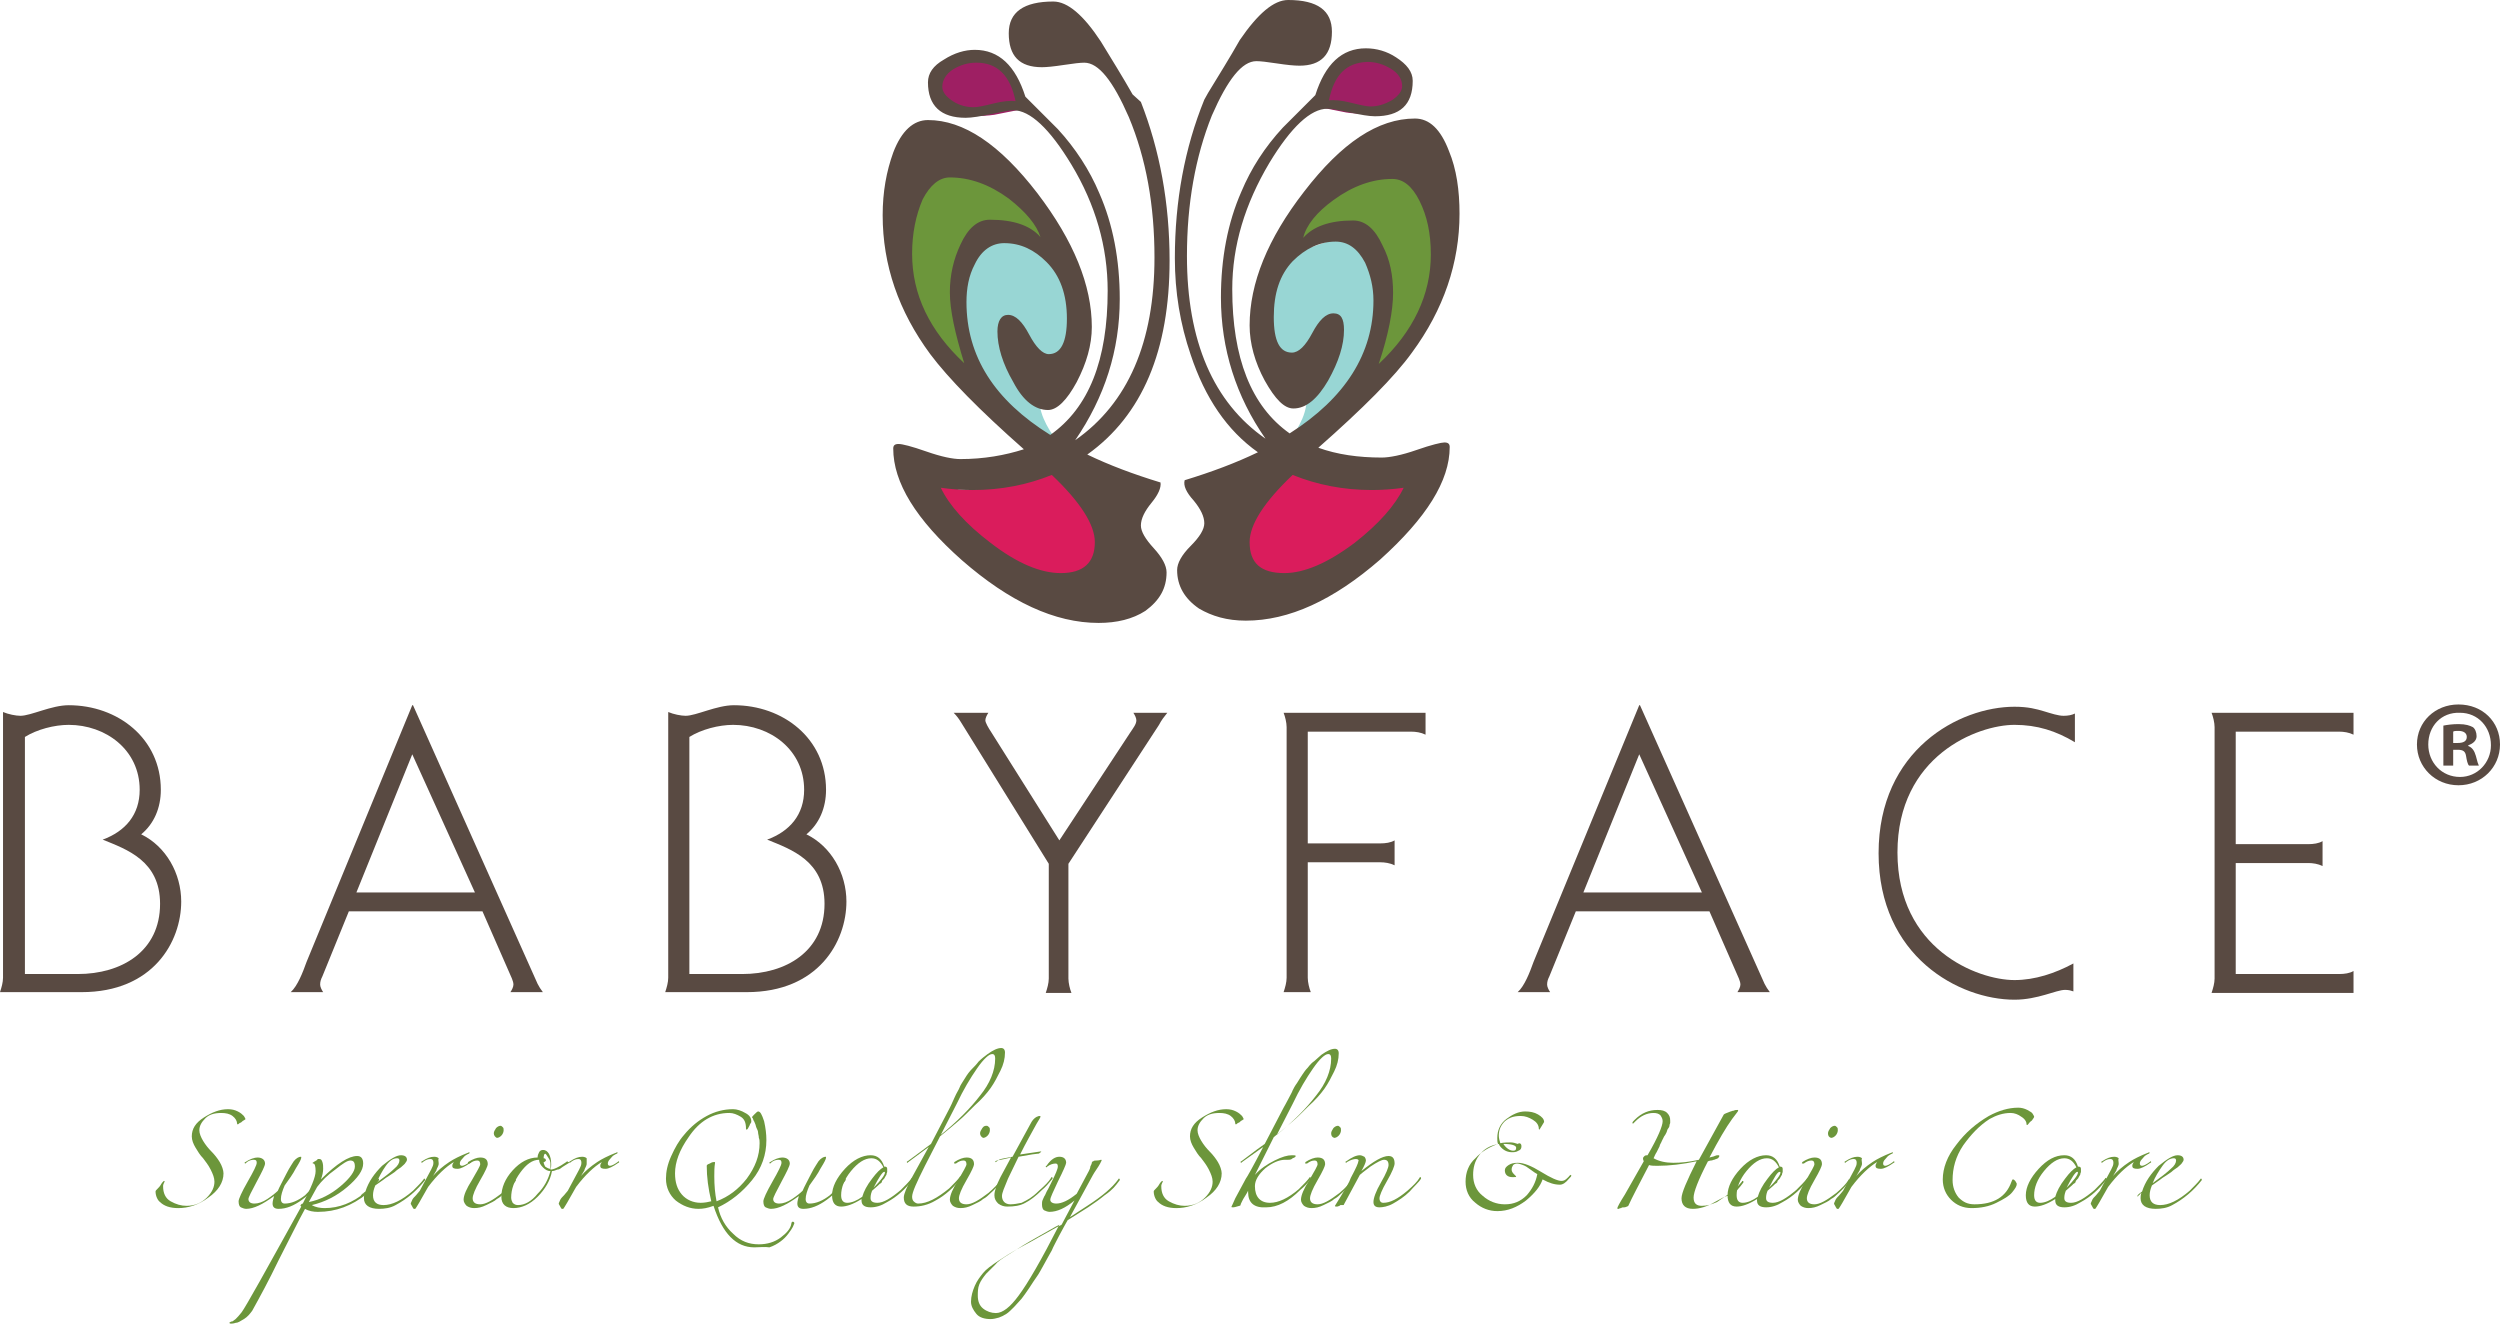 <?xml version="1.0" encoding="utf-8"?>
<!-- Generator: Adobe Illustrator 19.0.0, SVG Export Plug-In . SVG Version: 6.00 Build 0)  -->
<svg version="1.1" id="Layer_1" xmlns="http://www.w3.org/2000/svg" xmlns:xlink="http://www.w3.org/1999/xlink" x="0px" y="0px"
	 viewBox="0 0 331.1 175.3" style="enable-background:new 0 0 331.1 175.3;" xml:space="preserve">
<style type="text/css">
	.Arched_x0020_Green{fill:url(#SVGID_1_);stroke:#FFFFFF;stroke-width:0.25;stroke-miterlimit:1;}
	.st0{fill:#98D6D4;}
	.st1{fill:#6C963B;}
	.st2{fill:#9E1F63;}
	.st3{fill:#DA1C5C;}
	.st4{fill:#594A42;}
</style>
<linearGradient id="SVGID_1_" gradientUnits="userSpaceOnUse" x1="-64.981" y1="307.855" x2="-64.274" y2="307.148">
	<stop  offset="0" style="stop-color:#20AC4B"/>
	<stop  offset="0.983" style="stop-color:#19361A"/>
</linearGradient>
<path class="st0" d="M138.5,50.6l4.1-3.4l1.2-5.3l-2.5-5.9l-1.2-2.2l-7.2-2.5l-4.7,2.2l-0.9,6.2l1.2,6.9l3.4,6.5l10,7.5
	C141.9,60.6,135.4,54.4,138.5,50.6z"/>
<path class="st0" d="M172.2,50.6l-4.1-3.4l-1.2-5.3l2.5-5.9l1.2-2.2l7.2-2.5l4.7,2.2l0.9,6.2l-1.2,6.9l-3.4,6.5l-10,7.5
	C168.8,60.6,175.3,54.4,172.2,50.6z"/>
<polygon class="st1" points="123.8,20.7 119.8,27.5 119.5,37.8 125.1,47.2 132,53.1 127.9,44.4 127.9,36.9 130.7,31.3 135.1,31.6 
	140.1,33.8 138.2,29.1 132.9,23.5 "/>
<path class="st2" d="M123.3,10.9c0,0,0.9,5.4,8.4,4.3l4-0.8l-1.2-3.4L132,7.6l-3.4-0.3L123.3,10.9z"/>
<path class="st3" d="M122.3,62.5c0,0,5.6,17.8,22.5,15.9c0,0,2.2-1.9,2.5-2.8c0.3-0.9,0.3-6.2,0.3-6.2l-4.1-6.9l-4.1-2.5
	C139.4,60,128.8,69,122.3,62.5z"/>
<polygon class="st1" points="187.2,20.7 191.2,27.5 191.5,37.8 185.9,47.2 179,53.1 183.1,44.4 183.1,36.9 180.3,31.3 175.9,31.6 
	170.9,33.8 172.8,29.1 178.1,23.5 "/>
<path class="st2" d="M186.7,10.6c0,0-0.9,5.4-8.4,4.3l-4-0.8l1.2-3.4l2.5-3.4l3.4-0.3L186.7,10.6z"/>
<path class="st3" d="M189,61.8c0,0-5.6,17.8-22.5,15.9c0,0-2.2-1.9-2.5-2.8c-0.3-0.9-0.3-6.2-0.3-6.2l4.1-6.9l4.1-2.5
	C171.9,59.3,182.5,68.4,189,61.8z"/>
<g>
	<path class="st4" d="M0.4,94.3c0.7,0.3,1.7,0.5,2.3,0.5c1.4,0,4.1-1.4,6.4-1.4c6.5,0,12.2,4.4,12.2,11.2c0,2.4-0.9,4.5-2.6,5.9
		c3.3,1.6,5.3,5.2,5.3,8.9c0,5.3-3.7,12-13.2,12H0c0.2-0.6,0.4-1.3,0.4-1.9V94.3z M10.3,129c5.8,0,10.9-3,10.9-9.3
		c0-5.7-4.4-7.2-7.6-8.5c3-1.1,4.9-3.3,4.9-6.6c0-5.3-4.5-8.6-9.4-8.6c-1.9,0-4.2,0.6-5.8,1.6V129H10.3z"/>
	<path class="st4" d="M46.2,120.7l-3.5,8.6c-0.2,0.4-0.3,0.7-0.3,1.1c0,0.3,0.2,0.7,0.4,1h-4.3c0.9-0.8,1.6-2.6,2.1-4l14-34h0.1
		l16.5,36.9c0.2,0.4,0.4,0.7,0.7,1.1h-4.3c0.2-0.3,0.4-0.7,0.4-1c0-0.3-0.1-0.5-0.2-0.8l-3.9-8.9H46.2z M62.9,118.2l-8.3-18.3
		l-7.4,18.3H62.9z"/>
	<path class="st4" d="M88.5,94.3c0.7,0.3,1.7,0.5,2.3,0.5c1.4,0,4.1-1.4,6.4-1.4c6.5,0,12.2,4.4,12.2,11.2c0,2.4-0.9,4.5-2.6,5.9
		c3.3,1.6,5.3,5.2,5.3,8.9c0,5.3-3.7,12-13.2,12H88.1c0.2-0.6,0.4-1.3,0.4-1.9V94.3z M98.3,129c5.8,0,10.9-3,10.9-9.3
		c0-5.7-4.4-7.2-7.6-8.5c3-1.1,4.9-3.3,4.9-6.6c0-5.3-4.5-8.6-9.4-8.6c-1.9,0-4.2,0.6-5.8,1.6V129H98.3z"/>
	<path class="st4" d="M138.5,131.5c0.2-0.6,0.4-1.3,0.4-1.9v-15.2l-11.6-18.7c-0.3-0.5-0.6-0.9-1-1.3h4.6c-0.2,0.3-0.4,0.7-0.4,1
		c0,0.3,0.4,1,0.8,1.6l9,14.3l9.4-14.3c0.4-0.6,0.8-1.1,0.8-1.6c0-0.3-0.2-0.7-0.4-1h4.5c-0.4,0.5-0.8,1-1.1,1.6l-12,18.4v15.2
		c0,0.6,0.2,1.4,0.4,1.9H138.5z"/>
	<path class="st4" d="M173.2,96.8v14.9h9.6c0.7,0,1.4-0.1,1.9-0.4v3.3c-0.6-0.3-1.3-0.4-1.9-0.4h-9.6v15.3c0,0.6,0.2,1.4,0.4,1.9
		H170c0.2-0.6,0.4-1.3,0.4-1.9V96.3c0-0.6-0.2-1.4-0.4-1.9h18.8v2.9c-0.6-0.3-1.3-0.4-1.9-0.4H173.2z"/>
	<path class="st4" d="M208.7,120.7l-3.5,8.6c-0.2,0.4-0.3,0.7-0.3,1.1c0,0.3,0.2,0.7,0.4,1H201c0.9-0.8,1.6-2.6,2.1-4l14-34h0.1
		l16.5,36.9c0.2,0.4,0.4,0.7,0.7,1.1h-4.3c0.2-0.3,0.4-0.7,0.4-1c0-0.3-0.1-0.5-0.2-0.8l-3.9-8.9H208.7z M225.4,118.2l-8.3-18.3
		l-7.4,18.3H225.4z"/>
	<path class="st4" d="M274.8,98.3c-2.5-1.5-5-2.3-8-2.3c-4.9,0-15.5,4.1-15.5,16.9s10.6,16.9,15.5,16.9c2.7,0,5.4-0.9,7.8-2.2v3.7
		c-0.3-0.1-0.6-0.2-1.1-0.2c-1.2,0-3.6,1.3-6.7,1.3c-7.3,0-18-5.7-18-19.4c0-13.7,10.7-19.4,18-19.4c1.8,0,2.9,0.3,3.9,0.6
		c1,0.3,1.9,0.6,2.6,0.6c0.6,0,1.1-0.1,1.5-0.3V98.3z"/>
	<path class="st4" d="M293.3,96.3c0-0.6-0.2-1.4-0.4-1.9h18.8v2.9c-0.6-0.3-1.3-0.4-1.9-0.4h-13.7v14.9h9.6c0.7,0,1.4-0.1,1.9-0.4
		v3.3c-0.6-0.3-1.3-0.4-1.9-0.4h-9.6V129h13.7c0.7,0,1.4-0.1,1.9-0.4v2.9h-18.8c0.2-0.6,0.4-1.3,0.4-1.9V96.3z"/>
</g>
<path class="st4" d="M151.1,13.5c2.5,6.4,3.8,13.4,3.8,21c0,11.9-3.6,20.5-10.9,25.7c2.9,1.4,6.1,2.6,9.7,3.7
	c0.1,0.7-0.3,1.6-1.2,2.7c-0.9,1.1-1.4,2.1-1.4,3c0,0.8,0.6,1.8,1.7,3c1.1,1.2,1.7,2.3,1.7,3.2c0,2.1-0.9,3.7-2.8,5.1
	c-1.7,1.1-3.8,1.6-6.2,1.6c-5.8,0-11.8-2.8-18.1-8.3c-6.1-5.4-9.1-10.3-9.1-14.8c0-0.4,0.2-0.6,0.7-0.6c0.5,0,1.7,0.3,3.7,1
	c2,0.7,3.5,1,4.5,1c3.1,0,5.9-0.5,8.4-1.3c-5.9-5.2-10-9.4-12.4-12.6c-4.2-5.7-6.3-11.8-6.3-18.4c0-3.1,0.5-5.8,1.4-8.3
	c1.1-2.9,2.7-4.3,4.6-4.3c4.7,0,9.5,3.2,14.5,9.7c4.8,6.3,7.2,12.2,7.2,17.7c0,2.4-0.7,4.8-2,7.3c-1.3,2.4-2.6,3.7-3.8,3.7
	c-1.7,0-3.3-1.2-4.6-3.7c-1.4-2.4-2.1-4.7-2.1-6.7c0-1.4,0.5-2.2,1.4-2.2c1,0,1.9,0.9,2.8,2.6c0.9,1.7,1.8,2.6,2.6,2.6
	c1.6,0,2.4-1.6,2.4-4.7c0-3.2-0.9-5.7-2.7-7.5c-1.6-1.6-3.4-2.5-5.6-2.5c-1.6,0-3,0.9-3.9,2.8c-0.8,1.5-1.1,3.2-1.1,5
	c0,7.2,3.7,13,11.1,17.6c5.1-3.6,7.6-9.9,7.6-19.1c0-5.8-1.6-11.4-4.8-16.7c-2.9-4.8-5.5-7.2-7.7-7.2c-0.5,0-1.4,0.2-2.9,0.5
	c-1.4,0.3-2.6,0.5-3.4,0.5c-3.3,0-5-1.6-5-4.7c0-1.2,0.7-2.2,2.1-3c1.4-0.9,2.8-1.3,4.1-1.3c3.2,0,5.4,2.1,6.7,6.2
	c1.4,1.4,2.9,2.9,4.3,4.3c2.3,2.5,4.2,5.4,5.5,8.5c1.8,4.1,2.7,8.8,2.7,14c0,6.8-2,13-5.9,18.7c7-4.9,10.5-13,10.5-24.2
	c0-6.9-1.1-13.1-3.4-18.6c-2.1-4.8-4-7.2-5.9-7.2c-0.5,0-1.4,0.1-2.7,0.3c-1.3,0.2-2.3,0.3-2.9,0.3c-3,0-4.4-1.5-4.4-4.5
	c0-2.8,2-4.2,5.9-4.2c1.9,0,4,1.8,6.3,5.3c1.4,2.3,2.9,4.7,4.2,7 M160,12.3c1.4-2.3,2.9-4.7,4.2-7c2.4-3.5,4.5-5.3,6.4-5.3
	c3.9,0,5.8,1.4,5.8,4.2c0,3-1.4,4.5-4.3,4.5c-0.7,0-1.7-0.1-3-0.3c-1.3-0.2-2.2-0.3-2.7-0.3c-1.9,0-3.8,2.4-5.9,7.2
	c-2.2,5.5-3.3,11.7-3.3,18.6c0,11.3,3.5,19.4,10.4,24.2c-3.9-5.6-5.9-11.9-5.9-18.7c0-5.2,0.9-9.9,2.7-14c1.3-3.1,3.1-5.9,5.5-8.5
	c1.4-1.4,2.9-2.9,4.3-4.3c1.3-4.1,3.5-6.2,6.7-6.2c1.4,0,2.8,0.4,4,1.2c1.4,0.9,2.2,1.9,2.2,3.1c0,3.2-1.7,4.7-5,4.7
	c-0.8,0-1.9-0.2-3.3-0.5c-1.4-0.3-2.4-0.5-3-0.5c-2.2,0-4.8,2.4-7.7,7.2c-3.2,5.4-4.9,10.9-4.9,16.7c0,9.1,2.5,15.5,7.6,19.1
	c7.4-4.7,11.1-10.6,11.1-17.6c0-1.8-0.4-3.4-1.1-5c-1-1.9-2.3-2.8-3.9-2.8c-2.1,0-4,0.9-5.7,2.6c-1.7,1.8-2.5,4.2-2.5,7.4
	c0,3.2,0.8,4.7,2.4,4.7c0.9,0,1.8-0.9,2.7-2.6c0.9-1.7,1.8-2.6,2.8-2.6c1,0,1.4,0.7,1.4,2.2c0,2-0.7,4.2-2.1,6.7
	c-1.4,2.4-2.9,3.7-4.6,3.7c-1.2,0-2.4-1.2-3.8-3.7c-1.3-2.4-2-4.9-2-7.3c0-5.6,2.4-11.5,7.2-17.7c5-6.5,9.8-9.7,14.7-9.7
	c1.9,0,3.4,1.4,4.5,4.3c1,2.4,1.4,5.2,1.4,8.3c0,6.5-2.1,12.7-6.3,18.4c-2.3,3.2-6.5,7.4-12.4,12.6c2.5,0.9,5.3,1.3,8.4,1.3
	c1,0,2.6-0.3,4.6-1c2-0.7,3.3-1,3.7-1c0.5,0,0.7,0.2,0.7,0.6c0,4.5-3.1,9.4-9.2,14.9c-6.2,5.4-12.1,8.1-17.8,8.1
	c-2.5,0-4.5-0.6-6.2-1.6c-1.9-1.3-2.9-3-2.9-5.1c0-0.9,0.6-2,1.8-3.2c1.2-1.2,1.8-2.2,1.8-3c0-0.9-0.5-1.9-1.4-3
	c-1-1.1-1.4-2-1.2-2.7c3.6-1.1,6.8-2.3,9.7-3.7c-4.1-2.9-7-7.2-8.9-12.9c-1.4-4.1-2.1-8.3-2.1-12.8c0-7.6,1.3-14.6,3.9-21
	 M172.6,31.5c1.3-1.5,3.5-2.3,6.6-2.3c1.6,0,2.9,1.1,3.9,3.3c1,1.9,1.4,4,1.4,6.3c0,2.3-0.6,5.5-1.9,9.4c4.6-4.3,6.9-9.2,6.9-14.5
	c0-2.8-0.5-5.1-1.5-7.1c-1-2-2.2-2.9-3.6-2.9c-2.6,0-5.2,0.9-7.8,2.8C174.4,28.1,173,29.8,172.6,31.5z M165.5,71.8
	c0,2.8,1.5,4.1,4.6,4.1c2.6,0,5.7-1.3,9.3-4c3.2-2.5,5.4-5,6.5-7.3c-1.4,0.2-2.9,0.3-4.2,0.3c-3.8,0-7.3-0.7-10.5-2
	C167.4,66.5,165.5,69.5,165.5,71.8z M176,13.3c0.7-0.1,1.7,0,2.9,0.3c1.2,0.3,2.1,0.5,2.6,0.5c1,0,1.9-0.3,2.8-0.8
	c0.9-0.6,1.4-1.2,1.4-1.9c0-0.9-0.5-1.7-1.5-2.3c-1-0.6-2-0.9-3.1-0.9C178.3,8.3,176.7,9.9,176,13.3z M124.6,64.6
	c1.1,2.3,3.3,4.8,6.6,7.3c3.5,2.7,6.6,4,9.3,4c3,0,4.5-1.4,4.5-4.1c0-2.3-1.9-5.3-5.7-8.9c-3.2,1.3-6.7,2-10.5,2
	C127.4,64.9,126,64.8,124.6,64.6z M120.8,33.6c0,5.4,2.3,10.2,6.9,14.5c-1.2-3.9-1.9-7-1.9-9.4c0-2.3,0.5-4.4,1.4-6.3
	c1-2.2,2.3-3.3,3.9-3.3c3.2,0,5.4,0.8,6.7,2.3c-0.5-1.6-1.9-3.3-4.2-5.1c-2.6-1.9-5.2-2.8-7.8-2.8c-1.4,0-2.6,1-3.6,2.9
	C121.3,28.5,120.8,30.9,120.8,33.6z M124.8,11.5c0,0.7,0.5,1.3,1.4,1.9c0.9,0.6,1.9,0.8,2.8,0.8c0.5,0,1.4-0.2,2.6-0.5
	c1.2-0.3,2.2-0.4,2.9-0.3c-0.7-3.4-2.4-5.1-5.2-5.1c-1.1,0-2.1,0.3-3.1,0.9C125.3,9.8,124.8,10.6,124.8,11.5z"/>
<g>
	<path class="st1" d="M20.6,157.8c0-0.1,0.1-0.2,0.3-0.4c0.1-0.1,0.3-0.3,0.4-0.5c0.1-0.2,0.2-0.3,0.3-0.4c0.1-0.1,0.1-0.1,0.1-0.1
		c0.1,0,0.1,0,0.1,0.1l-0.1,0.2c-0.1,0.2-0.1,0.3-0.1,0.4c0,0.9,0.3,1.6,1,2c0.7,0.4,1.4,0.6,2.1,0.6c1.1,0,2-0.4,2.7-1.1
		c0.7-0.7,1-1.4,1-2.1c0-0.5-0.2-1-0.5-1.6c-0.3-0.6-0.7-1.1-1-1.5c-0.4-0.4-0.7-0.9-1-1.4c-0.3-0.5-0.5-1-0.5-1.5
		c0-1,0.5-1.8,1.6-2.5c1.1-0.7,2.1-1.1,3.2-1.1c0.5,0,0.9,0.1,1.3,0.3c0.4,0.2,0.6,0.4,0.8,0.6c0.1,0.2,0.2,0.3,0.2,0.4
		c0,0,0,0.1-0.1,0.1c-0.1,0.1-0.2,0.1-0.3,0.2c-0.1,0.1-0.2,0.2-0.3,0.2c-0.2,0.1-0.2,0.2-0.3,0.2c-0.1,0-0.1,0-0.1-0.1
		c0-0.3-0.2-0.7-0.6-1c-0.4-0.3-0.9-0.4-1.5-0.4c-0.9,0-1.6,0.2-2.1,0.7c-0.5,0.5-0.8,1-0.8,1.6c0,0.4,0.2,0.9,0.5,1.4
		c0.3,0.5,0.7,1,1.1,1.4c0.4,0.4,0.8,0.9,1.1,1.4c0.3,0.5,0.5,1.1,0.5,1.5c0,1.2-0.7,2.3-2,3.2c-1.3,1-2.7,1.4-4,1.4
		c-1.1,0-1.9-0.3-2.4-0.8C20.9,159,20.6,158.4,20.6,157.8z"/>
	<path class="st1" d="M42.3,156.2c0-0.1,0.1-0.1,0.1-0.1c0,0,0.1,0,0.1,0.1c0,0,0,0,0,0.1c-0.6,0.9-1.4,1.8-2.5,2.6
		c-1.1,0.8-2.1,1.2-3.1,1.2c-0.5,0-0.8-0.2-0.8-0.7c0-0.3,0.1-0.6,0.2-1c-1.5,1.1-2.7,1.7-3.7,1.7c-0.2,0-0.5-0.1-0.7-0.2
		c-0.2-0.1-0.3-0.4-0.3-0.8c0-0.3,0.4-1.2,1.2-2.6c0.8-1.4,1.2-2.2,1.2-2.5c0-0.3-0.1-0.4-0.4-0.4c-0.3,0-0.7,0.1-1,0.4l-0.1,0.1
		c0,0-0.1,0-0.1-0.1c0,0,0-0.1,0.1-0.1c0.6-0.4,1.2-0.6,1.6-0.6c0.6,0,1,0.3,1,0.8c0,0.3-0.4,1.1-1.1,2.4c-0.7,1.3-1.1,2.1-1.1,2.3
		c0,0.4,0.3,0.6,0.8,0.6c0.5,0,1.1-0.2,1.7-0.6c0.6-0.4,1.1-0.8,1.4-1.1c0.2-0.5,0.6-1.2,1.1-2.2c0.5-1,0.9-1.5,1-1.7
		c0.3-0.4,0.7-0.6,0.9-0.6c0.1,0,0.1,0,0.1,0.1c0,0.2-0.2,0.6-0.7,1.4c-0.4,0.8-1,1.6-1.5,2.3c-0.3,0.7-0.5,1.3-0.5,1.8
		c0,0.4,0.2,0.6,0.5,0.6c0.9,0,1.8-0.4,2.7-1.1C41.1,157.6,41.8,156.9,42.3,156.2z"/>
	<path class="st1" d="M42.1,160.5c-0.6,0-1.2-0.1-1.7-0.4c-1,1.8-2.1,4.1-3.5,6.8c-1.3,2.7-2.5,4.9-3.5,6.7
		c-0.3,0.4-0.6,0.8-1.1,1.1c-0.5,0.3-0.8,0.5-1.1,0.5c-0.3,0.1-0.5,0.1-0.6,0.1c-0.1,0-0.2,0-0.2-0.1c0-0.1,0-0.1,0.1-0.1
		c0,0,0.1-0.1,0.3-0.1c0.1-0.1,0.3-0.2,0.4-0.3c0.2-0.2,0.5-0.5,0.8-0.9c0.3-0.4,1.1-1.8,2.4-4.1c1.3-2.3,3.1-5.6,5.5-9.9
		c-0.1-0.1-0.1-0.1-0.1-0.1c0-0.1,0-0.1,0.1-0.2c0.1-0.1,0.2-0.1,0.2-0.1c1.1-2.1,1.7-3.5,1.7-4.3c0-0.6-0.1-1-0.3-1
		c-0.1,0-0.1-0.1-0.1-0.1l0.3-0.2c0.1,0,0.1-0.1,0.2-0.1c0,0,0.1-0.1,0.1-0.1c0,0,0.1-0.1,0.1-0.1c0,0,0.1,0,0.1,0c0,0,0.1,0,0.1,0
		c0.2,0,0.3,0.1,0.4,0.4c0.1,0.3,0.1,0.6,0.1,0.9c0,0.4-0.1,0.9-0.3,1.4c2.1-2.1,3.7-3.1,4.8-3.1c0.5,0,0.8,0.3,0.8,1
		c0,0.9-0.7,1.9-2.1,3.1c-1.4,1.2-3,2-4.7,2.4c0.5,0.3,1.1,0.4,1.7,0.4c1.9,0,3.7-0.7,5.4-2.1c0.7-0.6,1.2-1.2,1.6-1.7
		c0-0.1,0.1-0.1,0.1-0.1c0,0,0.1,0,0.1,0.1c0,0,0,0,0,0.1c-0.5,0.7-1,1.2-1.6,1.8C46.6,159.7,44.5,160.5,42.1,160.5z M42,157.2
		l-1.1,2c1.5-0.3,2.9-1,4.2-2.1s1.9-2,1.9-2.6c0-0.6-0.2-0.8-0.6-0.8c-0.4,0-1,0.4-2,1.2C43.4,155.6,42.6,156.4,42,157.2z"/>
	<path class="st1" d="M49.7,157c-0.2,0.5-0.3,0.9-0.3,1.3c0,0.9,0.5,1.3,1.4,1.3c1.1,0,2.4-0.6,3.9-1.9c0.6-0.6,1.1-1.1,1.4-1.5
		c0-0.1,0.1-0.1,0.1-0.1c0,0,0.1,0,0.1,0.1c0,0,0,0,0,0.1c-1.1,1.4-2.4,2.5-3.9,3.3c-0.7,0.4-1.5,0.5-2.2,0.5c-1.3,0-2-0.5-2-1.4
		c0-0.1,0-0.4,0.1-0.7c-0.1,0-0.1,0.1-0.2,0.2c-0.1,0.1-0.2,0.1-0.2,0.2l-0.1,0.1c0,0,0,0,0-0.1c0,0,0-0.1,0-0.1
		c0.1-0.1,0.3-0.3,0.6-0.5c0.4-1.3,1.2-2.4,2.2-3.4c1.1-0.9,1.9-1.4,2.5-1.4c0.5,0,0.8,0.2,0.8,0.6c0,0.1-0.1,0.3-0.2,0.4
		c-0.1,0.2-0.3,0.3-0.6,0.6c-0.3,0.2-0.6,0.4-0.8,0.6c-0.3,0.2-0.7,0.5-1.2,0.8C50.6,156.4,50.1,156.7,49.7,157z M49.8,156.7
		c1.1-0.8,2-1.5,2.4-1.9c0.5-0.4,0.7-0.8,0.7-1.1c0-0.2-0.1-0.3-0.3-0.3c-0.5,0-1,0.3-1.5,1C50.6,155.1,50.2,155.9,49.8,156.7z"/>
	<path class="st1" d="M58.1,154.1c0,0.1,0,0.2-0.1,0.4c-0.1,0.2-0.2,0.4-0.2,0.5c-0.1,0.2-0.2,0.3-0.3,0.5c-0.1,0.2-0.2,0.3-0.2,0.3
		c0.6-0.7,1.3-1.3,2.2-1.9c0.6-0.4,1.4-0.8,2.4-1.2c0.1,0,0.2-0.1,0.2-0.1c0,0,0.1,0,0.1,0.1l-0.1,0.1c-0.1,0-0.2,0.1-0.4,0.2
		c-0.2,0.1-0.3,0.3-0.5,0.5c-0.2,0.2-0.3,0.4-0.3,0.6s0.1,0.3,0.3,0.3c0.2,0,0.6-0.2,1-0.5l0.1-0.1c0,0,0.1,0,0.1,0.1
		c0,0,0,0.1-0.1,0.1c-0.7,0.5-1.3,0.8-1.7,0.8c-0.5,0-0.7-0.1-0.7-0.4c0-0.2,0.1-0.3,0.2-0.5c-1,0.6-2.2,1.7-3.4,3.3
		c-1,1.8-1.6,2.8-1.7,2.9c0,0-0.1,0-0.1,0c-0.1,0-0.1,0-0.1,0c0,0-0.1-0.1-0.1-0.1c0-0.1-0.1-0.1-0.1-0.2c-0.1-0.2-0.2-0.3-0.2-0.4
		c0-0.1,0.1-0.2,0.2-0.5c0.1-0.2,0.3-0.4,0.5-0.6c0.2-0.2,0.3-0.4,0.5-0.6c0.8-1.5,1.3-2.4,1.5-2.8c0.2-0.4,0.3-0.6,0.3-0.9
		c0-0.3-0.1-0.5-0.4-0.5c-0.3,0-0.6,0.1-1,0.4l-0.1,0.1c0,0-0.1,0-0.1-0.1c0,0,0-0.1,0.1-0.1c0.6-0.4,1.1-0.6,1.6-0.6
		c0.3,0,0.5,0.1,0.6,0.2C58,153.6,58.1,153.8,58.1,154.1z"/>
	<path class="st1" d="M62,154.1C62,154.1,61.9,154,62,154.1c-0.1-0.1,0-0.1,0-0.2c0.6-0.4,1.2-0.6,1.6-0.6c0.7,0,1,0.3,1,0.9
		c0,0.2-0.3,0.9-1,2.1c-0.7,1.2-1,2-1,2.4c0,0.5,0.3,0.8,1,0.8c0.7,0,1.6-0.5,2.9-1.5c0.7-0.6,1.3-1.2,1.6-1.7
		c0-0.1,0.1-0.1,0.1-0.1c0,0,0.1,0,0.1,0.1c0,0,0,0,0,0.1c-0.5,0.6-1,1.2-1.6,1.7c-0.2,0.2-0.5,0.5-0.9,0.7
		c-0.3,0.3-0.8,0.5-1.4,0.8c-0.6,0.3-1.1,0.4-1.6,0.4c-0.4,0-0.7-0.1-1-0.3c-0.2-0.2-0.4-0.5-0.4-0.8c0-0.6,0.4-1.5,1.1-2.6
		c0.7-1.2,1.1-1.9,1.1-2.1c0-0.3-0.1-0.5-0.4-0.5c-0.3,0-0.6,0.1-1,0.4L62,154.1z M65.4,150.1c0-0.2,0.1-0.4,0.3-0.7
		c0.2-0.2,0.4-0.3,0.6-0.3c0.1,0,0.2,0.1,0.3,0.2c0.1,0.1,0.1,0.2,0.1,0.4c0,0.2-0.1,0.5-0.3,0.7c-0.2,0.2-0.4,0.3-0.6,0.3
		C65.6,150.6,65.4,150.4,65.4,150.1z"/>
	<path class="st1" d="M75.4,154c0,0-0.2,0.1-0.5,0.3c-0.3,0.2-0.5,0.3-0.6,0.4c-0.1,0.1-0.3,0.2-0.5,0.2c-0.2,0.1-0.5,0.2-0.7,0.2
		c-0.2,1.2-0.9,2.4-1.9,3.4c-1,1-2.1,1.5-3.2,1.5c-1,0-1.6-0.5-1.6-1.5c0-1.2,0.5-2.4,1.5-3.5c1-1.1,2.1-1.7,3.3-1.7
		c0-0.3,0.1-0.5,0.2-0.7c0.1-0.2,0.3-0.3,0.5-0.3c0.4,0,0.6,0.2,0.8,0.5c0.2,0.4,0.3,0.8,0.3,1.4c0,0.2,0,0.4-0.1,0.7
		c0.4,0,1.1-0.3,2.1-1l0.1-0.1c0,0,0.1,0,0.1,0.1C75.5,153.9,75.5,153.9,75.4,154z M72.9,155.1c-0.4,0-0.7-0.2-1-0.5
		c-0.3-0.3-0.5-0.6-0.5-1c-0.9,0-1.7,0.6-2.5,1.7c-0.8,1.1-1.2,2.2-1.2,3.3c0,0.3,0.1,0.5,0.2,0.7c0.2,0.2,0.4,0.3,0.7,0.3
		c0.9,0,1.8-0.5,2.6-1.5C72.1,157.2,72.6,156.2,72.9,155.1z M72.9,154.8c0-0.2,0-0.4,0-0.7c0-0.3-0.1-0.5-0.3-0.8
		c-0.2-0.3-0.3-0.5-0.4-0.5c-0.1,0-0.2,0.2-0.2,0.6c0.2,0,0.3,0.1,0.3,0.3c0,0,0,0.1-0.1,0.1c0,0-0.1,0.1-0.1,0.1l-0.1,0
		c0,0.2,0.1,0.4,0.2,0.6C72.5,154.7,72.7,154.8,72.9,154.8z"/>
	<path class="st1" d="M77.7,154.1c0,0.1,0,0.2-0.1,0.4c-0.1,0.2-0.2,0.4-0.2,0.5c-0.1,0.2-0.2,0.3-0.3,0.5c-0.1,0.2-0.2,0.3-0.2,0.3
		c0.6-0.7,1.3-1.3,2.2-1.9c0.6-0.4,1.4-0.8,2.4-1.2c0.1,0,0.2-0.1,0.2-0.1c0,0,0.1,0,0.1,0.1l-0.1,0.1c-0.1,0-0.2,0.1-0.4,0.2
		c-0.2,0.1-0.3,0.3-0.5,0.5c-0.2,0.2-0.3,0.4-0.3,0.6s0.1,0.3,0.3,0.3c0.2,0,0.6-0.2,1-0.5l0.1-0.1c0,0,0.1,0,0.1,0.1
		c0,0,0,0.1-0.1,0.1c-0.7,0.5-1.3,0.8-1.7,0.8c-0.5,0-0.7-0.1-0.7-0.4c0-0.2,0.1-0.3,0.2-0.5c-1,0.6-2.2,1.7-3.4,3.3
		c-1,1.8-1.6,2.8-1.7,2.9c0,0-0.1,0-0.1,0c-0.1,0-0.1,0-0.1,0c0,0-0.1-0.1-0.1-0.1c0-0.1-0.1-0.1-0.1-0.2c-0.1-0.2-0.2-0.3-0.2-0.4
		c0-0.1,0.1-0.2,0.2-0.5c0.1-0.2,0.3-0.4,0.5-0.6c0.2-0.2,0.3-0.4,0.5-0.6c0.8-1.5,1.3-2.4,1.5-2.8c0.2-0.4,0.3-0.6,0.3-0.9
		c0-0.3-0.1-0.5-0.4-0.5c-0.3,0-0.6,0.1-1,0.4l-0.1,0.1c0,0-0.1,0-0.1-0.1c0,0,0-0.1,0.1-0.1c0.6-0.4,1.1-0.6,1.6-0.6
		c0.3,0,0.5,0.1,0.6,0.2C77.7,153.6,77.7,153.8,77.7,154.1z"/>
	<path class="st1" d="M99.9,165.2c-2.4,0-4.2-1.8-5.4-5.5c-0.8,0.3-1.4,0.4-2,0.4c-1.1,0-2.1-0.4-3-1.1c-0.8-0.7-1.3-1.7-1.3-2.9
		c0-0.9,0.2-1.9,0.7-3c0.5-1.1,1-2,1.7-2.8c0.9-1.1,1.9-1.9,3-2.5c1.1-0.6,2.3-0.9,3.5-0.9c0.5,0,1.1,0.2,1.6,0.5
		c0.6,0.3,0.8,0.7,0.8,1.1c0,0,0,0.1,0,0.1c0,0.1-0.1,0.1-0.1,0.2c-0.1,0.1-0.1,0.2-0.1,0.2c-0.2,0.4-0.3,0.6-0.4,0.6
		c-0.1,0-0.1,0-0.1-0.1c0-0.8-0.2-1.3-0.7-1.6c-0.5-0.3-1-0.5-1.5-0.5c-2.2,0-4,1.1-5.4,3.2c-1.2,1.7-1.8,3.3-1.8,4.8
		c0,1.2,0.3,2.1,0.9,2.8c0.6,0.7,1.5,1.1,2.5,1.1c0.5,0,1-0.1,1.4-0.2c-0.4-1.7-0.6-3.2-0.6-4.7c0-0.1,0.1-0.2,0.4-0.3
		c0.3-0.2,0.5-0.2,0.6-0.2c0.1,0,0.1,0,0.1,0.1c-0.1,0.6-0.1,1.2-0.1,1.8c0,1.2,0.1,2.3,0.3,3.3c1.6-0.6,2.9-1.6,4-3
		c1.1-1.5,1.7-3,1.7-4.7c0-0.2,0-0.5-0.1-0.7c0-0.3-0.1-0.5-0.1-0.7c0-0.2-0.1-0.4-0.2-0.6c-0.1-0.2-0.1-0.4-0.2-0.6
		c-0.1-0.2-0.1-0.3-0.2-0.4c0-0.1-0.1-0.2-0.1-0.3l-0.1-0.1c0-0.1,0.1-0.2,0.3-0.4c0.2-0.2,0.4-0.4,0.5-0.4c0.3,0,0.5,0.4,0.8,1.3
		c0.2,0.9,0.3,1.7,0.3,2.5c0,1.9-0.6,3.7-1.9,5.3c-1.3,1.6-2.8,2.8-4.5,3.6c0.3,1.4,1,2.6,2,3.5c1,1,2.1,1.4,3.4,1.4
		c1.1,0,2.1-0.3,2.9-0.9c0.8-0.6,1.3-1.2,1.4-1.8c0-0.2,0.1-0.3,0.2-0.3c0.1,0,0.2,0.1,0.2,0.2c0,0.1-0.1,0.2-0.2,0.5
		c-0.1,0.2-0.3,0.5-0.6,0.9c-0.3,0.4-0.6,0.7-1,1c-0.4,0.3-0.9,0.6-1.5,0.8C101.3,165.1,100.6,165.2,99.9,165.2z"/>
	<path class="st1" d="M111.8,156.2c0-0.1,0.1-0.1,0.1-0.1c0,0,0.1,0,0.1,0.1c0,0,0,0,0,0.1c-0.6,0.9-1.4,1.8-2.5,2.6
		c-1.1,0.8-2.1,1.2-3.1,1.2c-0.5,0-0.8-0.2-0.8-0.7c0-0.3,0.1-0.6,0.2-1c-1.5,1.1-2.7,1.7-3.7,1.7c-0.2,0-0.5-0.1-0.7-0.2
		c-0.2-0.1-0.3-0.4-0.3-0.8c0-0.3,0.4-1.2,1.2-2.6c0.8-1.4,1.2-2.2,1.2-2.5c0-0.3-0.1-0.4-0.4-0.4c-0.3,0-0.7,0.1-1,0.4l-0.1,0.1
		c0,0-0.1,0-0.1-0.1c0,0,0-0.1,0.1-0.1c0.6-0.4,1.2-0.6,1.6-0.6c0.6,0,1,0.3,1,0.8c0,0.3-0.4,1.1-1.1,2.4c-0.7,1.3-1.1,2.1-1.1,2.3
		c0,0.4,0.3,0.6,0.8,0.6c0.5,0,1.1-0.2,1.7-0.6c0.6-0.4,1.1-0.8,1.4-1.1c0.2-0.5,0.6-1.2,1.1-2.2c0.5-1,0.9-1.5,1-1.7
		c0.3-0.4,0.7-0.6,0.9-0.6c0.1,0,0.1,0,0.1,0.1c0,0.2-0.2,0.6-0.7,1.4c-0.4,0.8-1,1.6-1.5,2.3c-0.3,0.7-0.5,1.3-0.5,1.8
		c0,0.4,0.2,0.6,0.5,0.6c0.9,0,1.8-0.4,2.7-1.1C110.7,157.6,111.3,156.9,111.8,156.2z"/>
	<path class="st1" d="M115.3,153c0.9,0,1.5,0.5,1.8,1.5c0.3,0,0.4,0.1,0.4,0.3c0,0.1,0,0.2,0,0.4c0,0.1-0.1,0.2-0.1,0.4
		c-0.1,0.1-0.1,0.2-0.2,0.3c0,0.1-0.1,0.2-0.2,0.3c-0.1,0.1-0.2,0.2-0.2,0.3c0,0.1-0.1,0.2-0.3,0.3c-0.1,0.1-0.2,0.2-0.2,0.2
		l-0.8,0.7c-0.2,0.5-0.2,0.8-0.2,1c0,0.4,0.3,0.6,0.9,0.6c0.8,0,1.8-0.6,3.1-1.7c0.6-0.6,1.1-1.1,1.4-1.5c0-0.1,0.1-0.1,0.1-0.1
		c0,0,0.1,0,0.1,0.1c0,0,0,0,0,0.1c-1,1.3-2.1,2.3-3.4,3c-0.8,0.5-1.5,0.7-2.2,0.7c-0.8,0-1.2-0.3-1.2-0.9c0,0,0-0.1,0-0.1
		c0-0.1,0-0.1,0-0.1c-1.1,0.7-2,1-2.7,1c-0.8,0-1.2-0.5-1.2-1.5c0-1.1,0.6-2.3,1.7-3.5C113,153.6,114.2,153,115.3,153z M115.4,153.4
		c-0.9,0-1.8,0.6-2.7,1.7c-0.9,1.1-1.3,2.2-1.3,3.2c0,0.7,0.3,1,0.8,1c0.6,0,1.3-0.3,2-0.8c0.2-0.7,0.6-1.5,1.3-2.4
		c0.6-0.8,1.1-1.3,1.5-1.5C116.6,153.8,116.1,153.4,115.4,153.4z M115.7,157.3c1-1,1.5-1.7,1.5-2c0-0.1,0-0.1-0.1-0.1
		C116.9,155.2,116.4,155.9,115.7,157.3z"/>
	<path class="st1" d="M123,151.9l-2.7,2l-0.1,0.1c0,0-0.1,0-0.1-0.1c0,0,0-0.1,0.1-0.1c1.2-0.9,2.2-1.6,3.1-2.3l2.5-4.8
		c0.1-0.2,0.3-0.6,0.6-1.3c0.3-0.7,0.6-1.1,0.7-1.4c0.1-0.3,0.4-0.7,0.7-1.2c0.3-0.5,0.6-0.9,0.9-1.2c0.3-0.3,0.6-0.6,0.9-1
		c0.4-0.4,0.8-0.7,1.2-1c0.7-0.5,1.3-0.8,1.8-0.8c0.3,0,0.5,0.2,0.5,0.6c0,0.8-0.2,1.6-0.6,2.4c-0.4,0.8-0.8,1.6-1.3,2.3
		c-0.5,0.7-1.2,1.5-2.1,2.3c-0.9,0.9-1.6,1.6-2.2,2.1c-0.6,0.5-1.4,1.2-2.4,2l-2,3.9c-1.1,2.2-1.7,3.5-1.7,4.1
		c0,0.3,0.1,0.5,0.2,0.6c0.2,0.2,0.4,0.3,0.6,0.3c1.2,0,2.5-0.7,4.1-2c0.6-0.6,1.1-1.1,1.4-1.5c0-0.1,0.1-0.1,0.1-0.1
		c0,0,0.1,0,0.1,0.1c0,0,0,0,0,0.1c-1,1.3-2.1,2.3-3.4,3c-1,0.6-2,0.8-2.9,0.8c-0.9,0-1.3-0.4-1.3-1.2c0-0.5,0.4-1.4,1.1-2.7
		L123,151.9z M124.6,150.3c2.2-1.8,3.9-3.5,5.2-5.2c1.3-1.6,2-3.3,2-4.9c0-0.4-0.1-0.6-0.4-0.6c-0.4,0-1.1,0.6-2,1.9
		c-0.9,1.3-1.8,2.8-2.7,4.7L124.6,150.3z"/>
	<path class="st1" d="M126.4,154.1C126.4,154.1,126.4,154,126.4,154.1c-0.1-0.1,0-0.1,0-0.2c0.6-0.4,1.2-0.6,1.6-0.6
		c0.7,0,1,0.3,1,0.9c0,0.2-0.3,0.9-1,2.1c-0.7,1.2-1,2-1,2.4c0,0.5,0.3,0.8,1,0.8c0.7,0,1.6-0.5,2.9-1.5c0.7-0.6,1.3-1.2,1.6-1.7
		c0-0.1,0.1-0.1,0.1-0.1c0,0,0.1,0,0.1,0.1c0,0,0,0,0,0.1c-0.5,0.6-1,1.2-1.6,1.7c-0.2,0.2-0.5,0.5-0.9,0.7
		c-0.3,0.3-0.8,0.5-1.4,0.8c-0.6,0.3-1.1,0.4-1.6,0.4c-0.4,0-0.7-0.1-1-0.3c-0.2-0.2-0.4-0.5-0.4-0.8c0-0.6,0.4-1.5,1.1-2.6
		c0.7-1.2,1.1-1.9,1.1-2.1c0-0.3-0.1-0.5-0.4-0.5c-0.3,0-0.6,0.1-1,0.4L126.4,154.1z M129.8,150.1c0-0.2,0.1-0.4,0.3-0.7
		s0.4-0.3,0.6-0.3c0.1,0,0.2,0.1,0.3,0.2c0.1,0.1,0.1,0.2,0.1,0.4c0,0.2-0.1,0.5-0.3,0.7c-0.2,0.2-0.4,0.3-0.6,0.3
		C130,150.6,129.8,150.4,129.8,150.1z"/>
	<path class="st1" d="M131.9,153.9l0.4-0.3c0.1-0.1,0.7-0.2,1.8-0.4l2.4-4.4c0.3-0.6,0.7-0.9,1.1-1c0.2,0,0.2,0,0.2,0.1
		c0,0.1-0.2,0.4-0.5,0.9c-0.6,1.1-1.4,2.5-2.2,4.1l2.7-0.4c0.1,0,0.1,0,0.1,0c0,0.1-0.1,0.1-0.2,0.2c-0.1,0.1-0.2,0.1-0.3,0.1
		c-0.1,0-0.9,0.1-2.5,0.4l-1.4,2.9c-0.5,1.2-0.8,1.9-0.8,2.3c0,0.3,0.1,0.6,0.3,0.8c0.2,0.2,0.5,0.3,0.8,0.3c0.5,0,1-0.1,1.5-0.2
		c0.4-0.2,0.8-0.4,1.1-0.6c0.3-0.2,0.7-0.5,1.2-1c0.8-0.7,1.3-1.2,1.6-1.7c0-0.1,0.1-0.1,0.1-0.1c0,0,0.1,0,0.1,0.1c0,0,0,0,0,0.1
		c-0.5,0.6-0.9,1.1-1.4,1.5c-0.8,0.8-1.6,1.4-2.2,1.7c-0.7,0.4-1.5,0.5-2.4,0.5c-0.4,0-0.8-0.1-1.2-0.4c-0.3-0.3-0.5-0.6-0.5-1.1
		c0-0.6,0.3-1.4,0.8-2.4l1.4-2.6c-1.2,0.3-1.9,0.4-1.9,0.4l-0.1,0.1c0,0-0.1,0-0.1-0.1C131.8,154,131.9,153.9,131.9,153.9z"/>
	<path class="st1" d="M140.3,153.2c0.6,0,0.9,0.3,0.9,0.8c0,0.2-0.4,1.1-1.1,2.5c-0.6,1.3-1,2.1-1,2.4c0,0.3,0.3,0.5,0.8,0.5
		c0.7,0,1.6-0.4,2.7-1.3l1.6-3c0.1-0.2,0.2-0.4,0.2-0.6c0.1-0.2,0.2-0.4,0.2-0.5c0-0.1,0.1-0.2,0.2-0.2c0.1-0.1,0.2-0.1,0.4-0.1
		c0.4,0,0.6-0.1,0.6-0.1c0.1,0,0.1,0,0.1,0.1c0,0-0.1,0.2-0.2,0.4c-0.1,0.2-0.3,0.5-0.5,0.8c-0.2,0.3-0.4,0.6-0.5,0.8l-3,5.5
		l2.3-1.5c2-1.3,3.3-2.4,4.1-3.5c0-0.1,0.1-0.1,0.1-0.1c0,0,0.1,0,0.1,0.1c0,0,0,0,0,0.1c-0.3,0.4-0.6,0.8-0.8,1
		c-0.2,0.2-0.6,0.6-1.2,1c-0.6,0.5-1.3,1-2.2,1.6l-2.7,1.7c-0.3,0.5-0.6,1.1-1.1,2c-0.4,0.8-0.8,1.5-1,2c-0.3,0.5-0.6,1.1-1,1.8
		c-0.4,0.7-0.7,1.3-1,1.7c-0.3,0.4-0.6,0.9-1,1.5c-0.4,0.6-0.7,1-1,1.4c-0.3,0.3-0.6,0.7-1,1.1c-0.4,0.4-0.7,0.7-1,0.9
		c-0.3,0.2-0.7,0.4-1,0.5c-0.4,0.1-0.7,0.2-1.1,0.2c-0.8,0-1.5-0.2-1.9-0.7c-0.4-0.5-0.7-1-0.7-1.6c0-0.7,0.2-1.4,0.5-2.1
		c0.3-0.7,0.7-1.2,1.1-1.7c0.4-0.5,1.1-1,2-1.6c0.9-0.6,1.7-1.1,2.4-1.5c0.7-0.4,1.7-0.9,2.9-1.6c1.3-0.7,2.3-1.3,3.1-1.7l1.7-3.2
		c-1.2,1-2.3,1.5-3.3,1.5c-0.2,0-0.5-0.1-0.7-0.2c-0.2-0.1-0.3-0.4-0.3-0.8c0-0.2,0-0.4,0.1-0.6c0.1-0.2,0.2-0.5,0.3-0.6
		c0.1-0.2,0.2-0.5,0.4-0.8c0.2-0.4,0.3-0.6,0.4-0.8c0.6-1.2,0.9-1.9,0.9-2.2c0-0.3-0.1-0.4-0.3-0.4c-0.3,0-0.7,0.1-1.1,0.4l-0.1,0.1
		c0,0-0.1,0-0.1-0.1c0,0,0-0.1,0.1-0.1C139.2,153.5,139.8,153.2,140.3,153.2z M140.3,162.2c-0.6,0.3-1.4,0.8-2.5,1.4
		c-1.1,0.6-1.9,1.1-2.4,1.4c-0.5,0.3-1.1,0.7-1.9,1.2c-0.8,0.5-1.4,0.9-1.7,1.3c-0.4,0.4-0.8,0.8-1.2,1.2c-0.4,0.5-0.7,0.9-0.9,1.4
		c-0.2,0.5-0.2,1-0.2,1.5c0,0.7,0.2,1.3,0.7,1.7c0.5,0.4,1.1,0.6,1.7,0.6c0.9,0,1.9-0.8,3-2.3C136.1,170,137.9,166.9,140.3,162.2z"
		/>
	<path class="st1" d="M152.8,157.8c0-0.1,0.1-0.2,0.3-0.4c0.1-0.1,0.3-0.3,0.4-0.5c0.1-0.2,0.2-0.3,0.3-0.4c0.1-0.1,0.1-0.1,0.1-0.1
		c0.1,0,0.1,0,0.1,0.1l-0.1,0.2c-0.1,0.2-0.1,0.3-0.1,0.4c0,0.9,0.3,1.6,1,2c0.7,0.4,1.4,0.6,2.1,0.6c1.1,0,2-0.4,2.7-1.1
		c0.7-0.7,1-1.4,1-2.1c0-0.5-0.2-1-0.5-1.6c-0.3-0.6-0.7-1.1-1-1.5c-0.4-0.4-0.7-0.9-1-1.4c-0.3-0.5-0.5-1-0.5-1.5
		c0-1,0.5-1.8,1.6-2.5c1.1-0.7,2.1-1.1,3.2-1.1c0.5,0,0.9,0.1,1.3,0.3c0.4,0.2,0.6,0.4,0.8,0.6c0.1,0.2,0.2,0.3,0.2,0.4
		c0,0,0,0.1-0.1,0.1c-0.1,0.1-0.2,0.1-0.3,0.2c-0.1,0.1-0.2,0.2-0.3,0.2c-0.2,0.1-0.2,0.2-0.3,0.2c-0.1,0-0.1,0-0.1-0.1
		c0-0.3-0.2-0.7-0.6-1c-0.4-0.3-0.9-0.4-1.5-0.4c-0.9,0-1.6,0.2-2.1,0.7c-0.5,0.5-0.8,1-0.8,1.6c0,0.4,0.2,0.9,0.5,1.4
		c0.3,0.5,0.7,1,1.1,1.4c0.4,0.4,0.8,0.9,1.1,1.4c0.3,0.5,0.5,1.1,0.5,1.5c0,1.2-0.7,2.3-2,3.2c-1.3,1-2.7,1.4-4,1.4
		c-1.1,0-1.9-0.3-2.4-0.8C153.1,159,152.8,158.4,152.8,157.8z"/>
	<path class="st1" d="M165.3,157.9l0-0.2c-0.1,0.2-0.2,0.4-0.4,0.7c-0.2,0.3-0.3,0.5-0.4,0.7c-0.1,0.2-0.2,0.4-0.2,0.5
		c0,0.1-0.2,0.1-0.5,0.2c-0.3,0.1-0.5,0.1-0.5,0.1c-0.2,0-0.2,0-0.2-0.1c0,0,0.2-0.4,0.5-1.1l1.4-2.6c0.1-0.1,0.9-1.5,2.3-4.2
		l-2.8,2l-0.1,0.1c0,0-0.1,0-0.1-0.1c0,0,0-0.1,0.1-0.1c1.7-1.3,2.8-2.1,3.1-2.3l2.5-4.8c0.1-0.2,0.3-0.5,0.6-1.1
		c0.3-0.6,0.5-0.9,0.6-1.2c0.1-0.2,0.3-0.6,0.6-1c0.3-0.5,0.5-0.8,0.7-1.1c0.2-0.3,0.4-0.6,0.7-0.9c0.3-0.4,0.6-0.7,0.9-0.9
		c0.3-0.3,0.6-0.5,0.9-0.8c0.7-0.5,1.3-0.8,1.8-0.8c0.3,0,0.5,0.2,0.5,0.6c0,0.8-0.2,1.6-0.6,2.4c-0.4,0.8-0.8,1.6-1.3,2.3
		c-0.5,0.7-1.2,1.5-2.1,2.3c-0.9,0.9-1.6,1.6-2.2,2.1c-0.6,0.5-1.4,1.2-2.4,2l-2.5,5c0.7-0.8,1.6-1.4,2.6-1.9c1-0.5,1.7-0.7,2.3-0.7
		c0.3,0,0.5,0,0.5,0.1c0,0.1-0.1,0.2-0.4,0.3c-0.2,0.2-0.4,0.2-0.6,0.2l-0.1,0c0,0-0.1,0-0.1,0c-0.1,0-0.1,0-0.2,0
		c-0.8,0-1.7,0.4-2.6,1.1c-0.9,0.8-1.4,1.6-1.4,2.4c0,1.4,0.7,2.2,2,2.2c1.1,0,2.4-0.6,3.8-1.8c0.6-0.6,1.1-1.1,1.4-1.5
		c0-0.1,0.1-0.1,0.1-0.1c0,0,0.1,0,0.1,0.1c0,0,0,0,0,0.1c-0.4,0.6-0.9,1.1-1.4,1.5c-1.5,1.5-3,2.3-4.5,2.3
		C166.1,160,165.3,159.3,165.3,157.9z M169.1,150.3c2.2-1.8,3.9-3.5,5.2-5.2c1.3-1.6,2-3.3,2-4.9c0-0.4-0.1-0.6-0.4-0.6
		c-0.4,0-1.1,0.6-2,1.9c-0.9,1.3-1.8,2.8-2.7,4.7L169.1,150.3z"/>
	<path class="st1" d="M172.9,154.1C172.8,154.1,172.8,154,172.9,154.1c-0.1-0.1,0-0.1,0-0.2c0.6-0.4,1.2-0.6,1.6-0.6
		c0.7,0,1,0.3,1,0.9c0,0.2-0.3,0.9-1,2.1c-0.7,1.2-1,2-1,2.4c0,0.5,0.3,0.8,1,0.8c0.7,0,1.6-0.5,2.9-1.5c0.7-0.6,1.3-1.2,1.6-1.7
		c0-0.1,0.1-0.1,0.1-0.1c0,0,0.1,0,0.1,0.1c0,0,0,0,0,0.1c-0.5,0.6-1,1.2-1.6,1.7c-0.2,0.2-0.5,0.5-0.9,0.7
		c-0.3,0.3-0.8,0.5-1.4,0.8c-0.6,0.3-1.1,0.4-1.6,0.4c-0.4,0-0.7-0.1-1-0.3c-0.2-0.2-0.4-0.5-0.4-0.8c0-0.6,0.4-1.5,1.1-2.6
		c0.7-1.2,1.1-1.9,1.1-2.1c0-0.3-0.1-0.5-0.4-0.5c-0.3,0-0.6,0.1-1,0.4L172.9,154.1z M176.3,150.1c0-0.2,0.1-0.4,0.3-0.7
		c0.2-0.2,0.4-0.3,0.6-0.3c0.1,0,0.2,0.1,0.3,0.2c0.1,0.1,0.1,0.2,0.1,0.4c0,0.2-0.1,0.5-0.3,0.7c-0.2,0.2-0.4,0.3-0.6,0.3
		C176.4,150.6,176.3,150.4,176.3,150.1z"/>
	<path class="st1" d="M179.6,153.5c-0.3,0-0.7,0.1-1.2,0.4l-0.1,0.1c0,0-0.1,0-0.1-0.1c0,0,0-0.1,0.1-0.1c0.7-0.5,1.3-0.8,1.8-0.8
		c0.2,0,0.4,0.1,0.6,0.2c0.1,0.1,0.2,0.3,0.2,0.5c0,0.2-0.2,0.7-0.6,1.4c1.6-1.3,2.8-2,3.6-2c0.6,0,0.8,0.4,0.8,1
		c0,0.3-0.3,1.1-1,2.3c-0.7,1.2-1,2-1,2.3c0,0.4,0.2,0.6,0.5,0.6c0.9,0,1.9-0.5,3.2-1.6c0.8-0.7,1.3-1.2,1.6-1.7
		c0-0.1,0.1-0.1,0.1-0.1c0,0,0.1,0,0.1,0.1c0,0,0,0,0,0.1c-0.3,0.5-0.9,1-1.5,1.7c-0.7,0.7-1.5,1.2-2.2,1.6
		c-0.7,0.4-1.4,0.5-1.8,0.5c-0.5,0-0.8-0.2-0.8-0.7c0-0.5,0.3-1.4,1-2.6c0.7-1.2,1-2,1-2.3c0-0.5-0.2-0.7-0.6-0.7
		c-0.3,0-0.9,0.3-1.8,0.9c-0.8,0.6-1.3,1-1.4,1.1l-2.1,3.9c0,0,0,0.1-0.1,0.1c0,0-0.1,0-0.1,0c0,0-0.1,0-0.2,0c-0.1,0-0.1,0-0.2,0.1
		c-0.2,0.1-0.3,0.1-0.4,0.1c-0.1,0-0.2,0-0.2-0.1c0,0,0.3-0.5,0.8-1.3c0.6-1,1.1-1.8,1.3-2.4c0.7-1.3,1-2,1-2.2
		C180,153.7,179.9,153.5,179.6,153.5z"/>
	<path class="st1" d="M201.5,151.8c0,0.3-0.1,0.5-0.4,0.6c-0.3,0.2-0.6,0.2-0.9,0.2c-0.3,0-0.7-0.1-1-0.3c-0.3-0.2-0.6-0.5-0.7-0.8
		c-1.2,0.2-2,0.7-2.6,1.5c-0.6,0.8-0.8,1.7-0.8,2.6c0,1.1,0.4,2.1,1.3,2.8c0.8,0.7,1.8,1.1,2.9,1.1c1.2,0,2.1-0.4,2.9-1.2
		c0.7-0.8,1.2-1.7,1.4-2.8c-0.2-0.1-0.5-0.3-0.9-0.6c-0.4-0.3-0.7-0.5-1-0.6c-0.3-0.1-0.5-0.2-0.8-0.2c-0.2,0-0.4,0.1-0.5,0.2
		c-0.1,0.2-0.2,0.3-0.2,0.6c0,0.2,0.1,0.4,0.3,0.6c0.2,0.2,0.3,0.3,0.3,0.3c0,0.1-0.1,0.1-0.4,0.1h-0.1c-0.6,0-1-0.3-1-0.9
		c0-0.3,0.2-0.5,0.5-0.7c0.3-0.2,0.7-0.3,1.2-0.3c0.8,0,1.8,0.4,3.1,1.2c1.3,0.8,2.2,1.2,2.7,1.2c0.3,0,0.5-0.1,0.8-0.4
		c0.1-0.1,0.1-0.1,0.2-0.2c0-0.1,0.1-0.1,0.1-0.1l0.1-0.1c0,0,0.1,0,0.1,0.1c0,0.1-0.1,0.2-0.3,0.4c-0.4,0.5-0.8,0.8-1.2,0.8
		c-0.7,0-1.4-0.2-2.3-0.7c-0.3,0.9-1,1.8-2.2,2.8c-1.2,0.9-2.4,1.4-3.8,1.4c-1.1,0-2.1-0.4-2.9-1.1c-0.9-0.7-1.3-1.7-1.3-2.8
		c0-1.2,0.4-2.3,1.3-3.1c0.8-0.9,1.9-1.5,3-1.9c-0.1-0.2-0.1-0.5-0.1-0.8c0-1,0.4-1.9,1.2-2.5c0.8-0.6,1.6-1,2.5-1
		c0.6,0,1.2,0.1,1.7,0.4c0.5,0.3,0.8,0.6,0.8,1l-0.3,0.5c-0.2,0.3-0.3,0.5-0.3,0.5c0,0-0.1,0-0.1-0.1c0-0.5-0.3-0.9-0.8-1.2
		c-0.5-0.3-1-0.5-1.6-0.5c-0.9,0-1.5,0.2-2.1,0.7c-0.5,0.5-0.8,1.1-0.8,1.9c0,0.3,0.1,0.7,0.2,1c0.5-0.1,1-0.1,1.4-0.1
		c0.3,0,0.6,0.1,0.9,0.2C201.3,151.3,201.5,151.5,201.5,151.8z M199.1,151.5c0.4,0.6,0.9,0.9,1.3,0.9c0.3,0,0.4-0.1,0.4-0.4
		C200.8,151.7,200.2,151.5,199.1,151.5z"/>
	<path class="st1" d="M227.1,159.2c-1,0.6-2,0.9-2.9,0.9c-1,0-1.5-0.5-1.5-1.4c0-0.7,0.7-2.3,2-4.9c-1.9,0.4-3.6,0.6-5.2,0.6
		c-0.4,0-0.8,0-1.1-0.1c-1.4,2.7-2.3,4.4-2.7,5.3c0,0.1-0.1,0.1-0.2,0.2c-0.1,0-0.2,0.1-0.4,0.1c-0.2,0-0.3,0-0.4,0.1
		c-0.2,0-0.3,0.1-0.3,0.1c-0.1,0-0.1,0-0.1,0c-0.1,0-0.1,0-0.1-0.1c0-0.1,0.3-0.7,1-1.8l2.5-4.4c-0.1-0.2-0.1-0.3-0.1-0.4
		c0-0.1,0.1-0.2,0.2-0.3c0.1-0.1,0.3-0.1,0.4-0.1c1.4-2.4,2-3.9,2-4.5c0-0.3-0.1-0.5-0.3-0.8c-0.2-0.2-0.5-0.3-0.9-0.3
		c-0.9,0-1.7,0.4-2.4,1.1l-0.3,0.3c-0.1,0-0.1,0-0.1-0.1c0-0.1,0.1-0.2,0.3-0.4c0.9-0.9,1.9-1.3,3-1.3c0.6,0,1,0.1,1.3,0.4
		c0.3,0.3,0.4,0.6,0.4,1c0,0.1,0,0.2,0,0.3c0,0.1-0.1,0.2-0.1,0.4c0,0.1-0.1,0.3-0.2,0.4c-0.1,0.1-0.1,0.3-0.2,0.5
		c-0.1,0.2-0.2,0.4-0.3,0.5c-0.1,0.2-0.2,0.4-0.3,0.6c-0.1,0.3-0.3,0.5-0.3,0.7c-0.1,0.2-0.2,0.4-0.4,0.8c-0.2,0.3-0.3,0.6-0.4,0.8
		c0.7,0.4,1.6,0.6,2.6,0.6c1,0,2.1-0.1,3.4-0.4l3.3-6c0.1-0.1,0.4-0.2,0.9-0.4c0.1,0,0.2-0.1,0.4-0.1c0.2-0.1,0.3-0.1,0.5-0.1
		c0.1,0,0.1,0,0.1,0.1c0,0.1-0.3,0.4-0.8,1.1c-0.8,1.1-1.8,2.8-3,5.1c0.3-0.1,0.5-0.1,0.7-0.2c0.2-0.1,0.3-0.1,0.4-0.1
		c0.1,0,0.1,0,0.1,0c0.1,0,0.1,0,0.1,0.1c0,0.1,0,0.1-0.1,0.2c0,0.1-0.1,0.1-0.3,0.2c-0.1,0-0.2,0.1-0.3,0.1c-0.1,0-0.2,0.1-0.4,0.1
		c-0.2,0-0.3,0.1-0.4,0.1c-1.3,2.5-1.9,4.1-1.9,4.8c0,0.8,0.4,1.1,1.1,1.1c0.7,0,1.3-0.2,2-0.5c1-0.7,1.6-1.1,1.8-1.2
		c0.4-0.3,0.9-0.8,1.5-1.5c0-0.1,0.1-0.1,0.1-0.1c0,0,0.1,0,0.1,0.1c0,0,0,0,0,0.1c-0.5,0.7-1,1.2-1.5,1.7
		C228.5,158.3,227.9,158.8,227.1,159.2z"/>
	<path class="st1" d="M233.9,153c0.9,0,1.5,0.5,1.8,1.5c0.3,0,0.4,0.1,0.4,0.3c0,0.1,0,0.2,0,0.4c0,0.1-0.1,0.2-0.1,0.4
		c-0.1,0.1-0.1,0.2-0.2,0.3c0,0.1-0.1,0.2-0.2,0.3c-0.1,0.1-0.2,0.2-0.2,0.3c0,0.1-0.1,0.2-0.3,0.3c-0.1,0.1-0.2,0.2-0.2,0.2
		l-0.8,0.7c-0.2,0.5-0.2,0.8-0.2,1c0,0.4,0.3,0.6,0.9,0.6c0.8,0,1.8-0.6,3.1-1.7c0.6-0.6,1.1-1.1,1.4-1.5c0-0.1,0.1-0.1,0.1-0.1
		c0,0,0.1,0,0.1,0.1c0,0,0,0,0,0.1c-1,1.3-2.1,2.3-3.4,3c-0.8,0.5-1.5,0.7-2.2,0.7c-0.8,0-1.2-0.3-1.2-0.9c0,0,0-0.1,0-0.1
		c0-0.1,0-0.1,0-0.1c-1.1,0.7-2,1-2.7,1c-0.8,0-1.2-0.5-1.2-1.5c0-1.1,0.6-2.3,1.7-3.5C231.6,153.6,232.8,153,233.9,153z M234,153.4
		c-0.9,0-1.8,0.6-2.7,1.7c-0.9,1.1-1.3,2.2-1.3,3.2c0,0.7,0.3,1,0.8,1c0.6,0,1.3-0.3,2-0.8c0.2-0.7,0.6-1.5,1.3-2.4
		c0.6-0.8,1.1-1.3,1.5-1.5C235.2,153.8,234.7,153.4,234,153.4z M234.3,157.3c1-1,1.5-1.7,1.5-2c0-0.1,0-0.1-0.1-0.1
		C235.4,155.2,235,155.9,234.3,157.3z"/>
	<path class="st1" d="M238.7,154.1C238.6,154.1,238.6,154,238.7,154.1c-0.1-0.1,0-0.1,0-0.2c0.6-0.4,1.2-0.6,1.6-0.6
		c0.7,0,1,0.3,1,0.9c0,0.2-0.3,0.9-1,2.1c-0.7,1.2-1,2-1,2.4c0,0.5,0.3,0.8,1,0.8c0.7,0,1.6-0.5,2.9-1.5c0.7-0.6,1.3-1.2,1.6-1.7
		c0-0.1,0.1-0.1,0.1-0.1c0,0,0.1,0,0.1,0.1c0,0,0,0,0,0.1c-0.5,0.6-1,1.2-1.6,1.7c-0.2,0.2-0.5,0.5-0.9,0.7
		c-0.3,0.3-0.8,0.5-1.4,0.8c-0.6,0.3-1.1,0.4-1.6,0.4c-0.4,0-0.7-0.1-1-0.3c-0.2-0.2-0.4-0.5-0.4-0.8c0-0.6,0.4-1.5,1.1-2.6
		c0.7-1.2,1.1-1.9,1.1-2.1c0-0.3-0.1-0.5-0.4-0.5c-0.3,0-0.6,0.1-1,0.4L238.7,154.1z M242.1,150.1c0-0.2,0.1-0.4,0.3-0.7
		c0.2-0.2,0.4-0.3,0.6-0.3c0.1,0,0.2,0.1,0.3,0.2c0.1,0.1,0.1,0.2,0.1,0.4c0,0.2-0.1,0.5-0.3,0.7c-0.2,0.2-0.4,0.3-0.6,0.3
		C242.2,150.6,242.1,150.4,242.1,150.1z"/>
	<path class="st1" d="M246.6,154.1c0,0.1,0,0.2-0.1,0.4c-0.1,0.2-0.2,0.4-0.2,0.5c-0.1,0.2-0.2,0.3-0.3,0.5
		c-0.1,0.2-0.2,0.3-0.2,0.3c0.6-0.7,1.3-1.3,2.2-1.9c0.6-0.4,1.4-0.8,2.4-1.2c0.1,0,0.2-0.1,0.2-0.1c0,0,0.1,0,0.1,0.1l-0.1,0.1
		c-0.1,0-0.2,0.1-0.4,0.2c-0.2,0.1-0.3,0.3-0.5,0.5c-0.2,0.2-0.3,0.4-0.3,0.6s0.1,0.3,0.3,0.3c0.2,0,0.6-0.2,1-0.5l0.1-0.1
		c0,0,0.1,0,0.1,0.1c0,0,0,0.1-0.1,0.1c-0.7,0.5-1.3,0.8-1.7,0.8c-0.5,0-0.7-0.1-0.7-0.4c0-0.2,0.1-0.3,0.2-0.5
		c-1,0.6-2.2,1.7-3.4,3.3c-1,1.8-1.6,2.8-1.7,2.9c0,0-0.1,0-0.1,0c-0.1,0-0.1,0-0.1,0c0,0-0.1-0.1-0.1-0.1c0-0.1-0.1-0.1-0.1-0.2
		c-0.1-0.2-0.2-0.3-0.2-0.4c0-0.1,0.1-0.2,0.2-0.5c0.1-0.2,0.3-0.4,0.5-0.6c0.2-0.2,0.3-0.4,0.5-0.6c0.8-1.5,1.3-2.4,1.5-2.8
		c0.2-0.4,0.3-0.6,0.3-0.9c0-0.3-0.1-0.5-0.4-0.5c-0.3,0-0.6,0.1-1,0.4l-0.1,0.1c0,0-0.1,0-0.1-0.1c0,0,0-0.1,0.1-0.1
		c0.6-0.4,1.1-0.6,1.6-0.6c0.3,0,0.5,0.1,0.6,0.2C246.5,153.6,246.6,153.8,246.6,154.1z"/>
	<path class="st1" d="M268.6,148.9c-0.1,0.1-0.1,0.1-0.1,0.1c-0.1,0-0.1,0-0.1-0.1c0-0.3-0.2-0.7-0.7-1c-0.4-0.3-0.9-0.5-1.4-0.5
		c-1,0-1.9,0.3-2.8,0.8c-1.4,0.9-2.5,2.1-3.5,3.5c-1,1.5-1.4,3-1.4,4.6c0,0.9,0.3,1.7,0.8,2.3c0.6,0.6,1.2,0.9,2.1,0.9
		c2.6,0,4.2-1,4.9-3c0.1-0.2,0.1-0.3,0.2-0.3c0.1,0,0.2,0.1,0.3,0.2c0.1,0.2,0.2,0.3,0.2,0.4c0,0.3-0.2,0.6-0.6,1.1
		c-0.4,0.5-1.1,0.9-2.1,1.4c-1,0.5-2.1,0.7-3.3,0.7c-1.1,0-2-0.4-2.7-1.1c-0.7-0.7-1.1-1.6-1.1-2.7c0-1.5,0.6-3.1,1.8-4.6
		c1.2-1.6,2.6-2.8,4.3-3.8c1.3-0.7,2.6-1.1,3.9-1.1c0.4,0,0.8,0.1,1.2,0.3c0.3,0.2,0.6,0.3,0.7,0.5c0.1,0.2,0.2,0.3,0.2,0.4
		c0,0.1-0.1,0.2-0.3,0.5C268.8,148.6,268.7,148.8,268.6,148.9z"/>
	<path class="st1" d="M273.4,153c0.9,0,1.5,0.5,1.8,1.5c0.3,0,0.4,0.1,0.4,0.3c0,0.1,0,0.2,0,0.4c0,0.1-0.1,0.2-0.1,0.4
		c-0.1,0.1-0.1,0.2-0.2,0.3c0,0.1-0.1,0.2-0.2,0.3c-0.1,0.1-0.2,0.2-0.2,0.3c0,0.1-0.1,0.2-0.3,0.3c-0.1,0.1-0.2,0.2-0.2,0.2
		l-0.8,0.7c-0.2,0.5-0.2,0.8-0.2,1c0,0.4,0.3,0.6,0.9,0.6c0.8,0,1.8-0.6,3.1-1.7c0.6-0.6,1.1-1.1,1.4-1.5c0-0.1,0.1-0.1,0.1-0.1
		c0,0,0.1,0,0.1,0.1c0,0,0,0,0,0.1c-1,1.3-2.1,2.3-3.4,3c-0.8,0.5-1.5,0.7-2.2,0.7c-0.8,0-1.2-0.3-1.2-0.9c0,0,0-0.1,0-0.1
		c0-0.1,0-0.1,0-0.1c-1.1,0.7-2,1-2.7,1c-0.8,0-1.2-0.5-1.2-1.5c0-1.1,0.6-2.3,1.7-3.5C271.1,153.6,272.2,153,273.4,153z
		 M273.4,153.4c-0.9,0-1.8,0.6-2.7,1.7c-0.9,1.1-1.3,2.2-1.3,3.2c0,0.7,0.3,1,0.8,1c0.6,0,1.3-0.3,2-0.8c0.2-0.7,0.6-1.5,1.3-2.4
		c0.6-0.8,1.1-1.3,1.5-1.5C274.6,153.8,274.1,153.4,273.4,153.4z M273.7,157.3c1-1,1.5-1.7,1.5-2c0-0.1,0-0.1-0.1-0.1
		C274.9,155.2,274.4,155.9,273.7,157.3z"/>
	<path class="st1" d="M280.6,154.1c0,0.1,0,0.2-0.1,0.4c-0.1,0.2-0.2,0.4-0.2,0.5c-0.1,0.2-0.2,0.3-0.3,0.5
		c-0.1,0.2-0.2,0.3-0.2,0.3c0.6-0.7,1.3-1.3,2.2-1.9c0.6-0.4,1.4-0.8,2.4-1.2c0.1,0,0.2-0.1,0.2-0.1c0,0,0.1,0,0.1,0.1l-0.1,0.1
		c-0.1,0-0.2,0.1-0.4,0.2c-0.2,0.1-0.3,0.3-0.5,0.5c-0.2,0.2-0.3,0.4-0.3,0.6s0.1,0.3,0.3,0.3c0.2,0,0.6-0.2,1-0.5l0.1-0.1
		c0,0,0.1,0,0.1,0.1c0,0,0,0.1-0.1,0.1c-0.7,0.5-1.3,0.8-1.7,0.8c-0.5,0-0.7-0.1-0.7-0.4c0-0.2,0.1-0.3,0.2-0.5
		c-1,0.6-2.2,1.7-3.4,3.3c-1,1.8-1.6,2.8-1.7,2.9c0,0-0.1,0-0.1,0c-0.1,0-0.1,0-0.1,0c0,0-0.1-0.1-0.1-0.1c0-0.1-0.1-0.1-0.1-0.2
		c-0.1-0.2-0.2-0.3-0.2-0.4c0-0.1,0.1-0.2,0.2-0.5c0.1-0.2,0.3-0.4,0.5-0.6c0.2-0.2,0.3-0.4,0.5-0.6c0.8-1.5,1.3-2.4,1.5-2.8
		c0.2-0.4,0.3-0.6,0.3-0.9c0-0.3-0.1-0.5-0.4-0.5c-0.3,0-0.6,0.1-1,0.4l-0.1,0.1c0,0-0.1,0-0.1-0.1c0,0,0-0.1,0.1-0.1
		c0.6-0.4,1.1-0.6,1.6-0.6c0.3,0,0.5,0.1,0.6,0.2C280.5,153.6,280.6,153.8,280.6,154.1z"/>
	<path class="st1" d="M285,157c-0.2,0.5-0.3,0.9-0.3,1.3c0,0.9,0.5,1.3,1.4,1.3c1.1,0,2.4-0.6,3.9-1.9c0.6-0.6,1.1-1.1,1.4-1.5
		c0-0.1,0.1-0.1,0.1-0.1c0,0,0.1,0,0.1,0.1c0,0,0,0,0,0.1c-1.1,1.4-2.4,2.5-3.9,3.3c-0.7,0.4-1.5,0.5-2.2,0.5c-1.3,0-2-0.5-2-1.4
		c0-0.1,0-0.4,0.1-0.7c-0.1,0-0.1,0.1-0.2,0.2c-0.1,0.1-0.2,0.1-0.2,0.2l-0.1,0.1c0,0,0,0,0-0.1c0,0,0-0.1,0-0.1
		c0.1-0.1,0.3-0.3,0.6-0.5c0.4-1.3,1.2-2.4,2.2-3.4c1.1-0.9,1.9-1.4,2.5-1.4c0.5,0,0.8,0.2,0.8,0.6c0,0.1-0.1,0.3-0.2,0.4
		c-0.1,0.2-0.3,0.3-0.6,0.6c-0.3,0.2-0.6,0.4-0.8,0.6c-0.3,0.2-0.7,0.5-1.2,0.8C285.9,156.4,285.4,156.7,285,157z M285.1,156.7
		c1.1-0.8,2-1.5,2.4-1.9c0.5-0.4,0.7-0.8,0.7-1.1c0-0.2-0.1-0.3-0.3-0.3c-0.5,0-1,0.3-1.5,1C285.9,155.1,285.4,155.9,285.1,156.7z"
		/>
</g>
<g>
	<g>
		<path class="st4" d="M331.1,98.6c0,3-2.4,5.4-5.5,5.4c-3.1,0-5.5-2.4-5.5-5.4c0-3,2.4-5.3,5.5-5.3
			C328.8,93.3,331.1,95.6,331.1,98.6z M321.6,98.6c0,2.4,1.8,4.3,4.2,4.3c2.3,0,4.1-1.9,4.1-4.2c0-2.4-1.7-4.3-4.1-4.3
			C323.3,94.3,321.6,96.2,321.6,98.6z M324.8,101.4h-1.2v-5.3c0.5-0.1,1.2-0.2,2-0.2c1,0,1.5,0.2,1.9,0.4c0.3,0.2,0.5,0.7,0.5,1.2
			c0,0.6-0.5,1-1.1,1.2v0.1c0.5,0.2,0.8,0.6,1,1.3c0.2,0.8,0.3,1.1,0.4,1.3H327c-0.2-0.2-0.3-0.7-0.4-1.3c-0.1-0.6-0.4-0.8-1.1-0.8
			h-0.6V101.4z M324.9,98.4h0.6c0.7,0,1.2-0.2,1.2-0.8c0-0.5-0.4-0.8-1.1-0.8c-0.3,0-0.6,0-0.7,0.1V98.4z"/>
	</g>
</g>
</svg>
